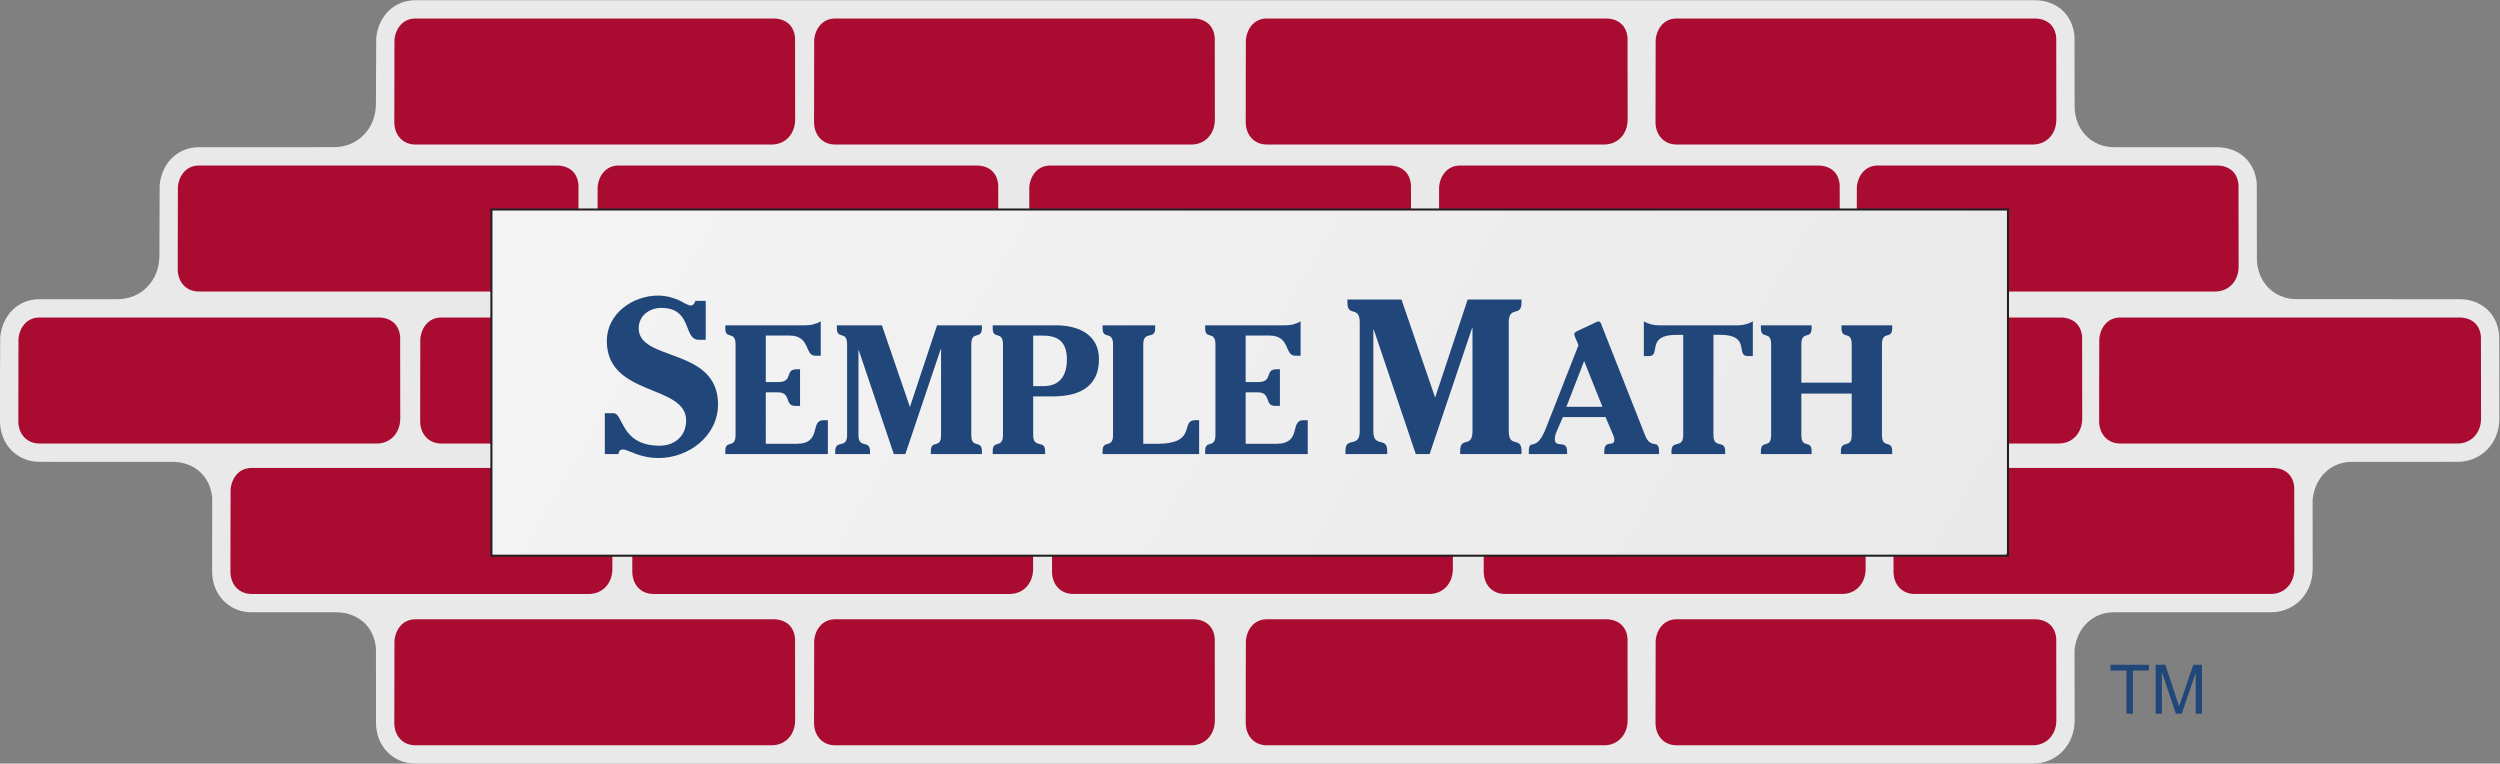 <svg xmlns="http://www.w3.org/2000/svg" viewBox="0 0 789.253 241.067" height="241.067" width="789.253" id="svg2" version="1.1">
  <rect x="0" y="0" width="789.253" height="241.067" fill="#808080" stroke="none"/>
  <defs id="defs6">
    <clipPath id="clipPath68" clipPathUnits="userSpaceOnUse">
      <path id="path66" d="M 4755.59,492.43 H 1163.82 v 819.87 l 3591.77,-0.02 V 492.43"></path>
    </clipPath>
    <clipPath id="clipPath74" clipPathUnits="userSpaceOnUse">
      <path id="path72" d="M 805.262,700.93 3854.01,-1059.26 5106.92,1110.85 2058.18,2871.06 Z"></path>
    </clipPath>
    <clipPath id="clipPath80" clipPathUnits="userSpaceOnUse">
      <path id="path78" d="M 1880.68,4733.73 6808.8,1888.48 4031.51,-2921.93 -896.613,-76.68 Z"></path>
    </clipPath>
    <linearGradient id="linearGradient86" spreadMethod="pad" gradientTransform="matrix(3048.75,-1760.19,-1287.61,-2230.21,2075.52,2901.11)" gradientUnits="userSpaceOnUse" y2="0" x2="1" y1="0" x1="0">
      <stop id="stop82" offset="0" style="stop-opacity:1;stop-color:#f4f4f4"></stop>
      <stop id="stop84" offset="1" style="stop-opacity:1;stop-color:#e9e9e9"></stop>
    </linearGradient>
  </defs>
  
  <g transform="matrix(1.333,0,0,-1.333,0,241.067)" id="g8">
    <g transform="scale(0.1)" id="g10">
      <path id="path12" style="fill:#e9e9e9;fill-opacity:1;fill-rule:nonzero;stroke:none" d="M 3799.03,0 H 983.926 c -53.301,0 -93.434,41.441 -93.434,96.519 l -0.121,176.191 c -4.101,51.238 -42.09,85.641 -94.437,85.641 H 595.867 c -53.304,0 -93.465,41.48 -93.465,96.527 L 502.594,629 c -4.125,51.23 -42.082,85.641 -94.438,85.641 L 93.461,714.672 C 40.203,714.672 0,756.18 0,811.199 c 0,58.071 0.062,193.661 0.531,198.771 5.051,52.94 43.16,89.91 92.773,89.91 l 185.031,0.02 c 56.547,0 99.199,44.14 99.199,102.6 l 0.574,167.43 c 4.973,52.92 43.153,89.87 92.731,89.87 l 320.297,0.12 c 56.543,0 99.172,44.09 99.172,102.59 l 0.687,155.58 c 5.004,52.94 43.164,89.9 92.774,89.9 h 3834.98 c 52.33,0 90.3,-34.42 94.39,-85.63 l 0.29,-166.03 c 0,-55.03 40.15,-96.53 93.49,-96.53 h 243.5 c 52.37,0 90.32,-34.42 94.42,-85.63 l 0.29,-177.65 c 0,-55.04 40.18,-96.52 93.44,-96.52 l 385.98,-0.12 c 52.39,0 90.34,-34.42 94.48,-86.02 0.35,-4.67 0.35,-194.672 0.35,-196.618 0,-58.461 -42.62,-102.551 -99.2,-102.551 l -250.27,-0.101 c -49.62,0 -87.8,-36.949 -92.81,-89.899 l 0.1,-163.761 c 0,-58.481 -42.66,-102.578 -99.23,-102.578 h -371.95 c -49.63,0 -87.77,-36.954 -92.79,-89.872 l 0.3,-165.929 C 4913.53,44.07 4870.9,0 4814.36,0 H 3799.03"></path>
      <path id="path14" style="fill:#aa0c31;fill-opacity:1;fill-rule:nonzero;stroke:none" d="m 2437.39,1171.14 c 0,2.36 0.13,192.36 0.34,194.7 2.59,27.37 20.17,50.59 49.59,50.59 31.88,0 772.84,-0.01 803.21,-0.01 28.46,0 48.75,-16.1 51.12,-45.69 0.2,-1.91 0.28,-191.51 0.28,-193.51 0,-33.44 -22.43,-59.21 -55.79,-59.21 -33.43,0 -768.3,0 -798.67,0 -30.36,0 -50.08,22.77 -50.08,53.13"></path>
      <path id="path16" style="fill:#aa0c31;fill-opacity:1;fill-rule:nonzero;stroke:none" d="m 4397.32,1171.14 c 0,2.36 0.09,192.36 0.35,194.7 2.58,27.37 20.19,50.58 49.59,50.58 31.87,0 772.8,0 803.16,0 28.51,0 48.8,-16.1 51.16,-45.69 0.16,-1.91 0.27,-191.51 0.27,-193.51 0,-33.43 -22.42,-59.21 -55.78,-59.21 -33.45,0 -768.3,0 -798.66,0 -30.36,0 -50.09,22.77 -50.09,53.13"></path>
      <path id="path18" style="fill:#aa0c31;fill-opacity:1;fill-rule:nonzero;stroke:none" d="m 1415.04,1171.14 c 0,2.36 0.09,192.35 0.31,194.69 2.58,27.38 20.23,50.6 49.59,50.6 31.87,0 817.63,0 847.99,0 28.54,0 48.83,-16.11 51.2,-45.7 0.15,-1.91 0.22,-191.51 0.22,-193.51 0,-33.44 -22.41,-59.21 -55.8,-59.21 -33.42,0 -813.05,0 -843.43,0 -30.36,0 -50.08,22.77 -50.08,53.13"></path>
      <path id="path20" style="fill:#aa0c31;fill-opacity:1;fill-rule:nonzero;stroke:none" d="m 420.941,1171.14 c 0,2.36 0.133,192.35 0.348,194.69 2.582,27.38 20.191,50.6 49.551,50.6 31.914,0 817.63,0 847.99,0 28.55,0 48.83,-16.11 51.17,-45.7 0.19,-1.91 0.25,-191.51 0.25,-193.52 0,-33.41 -22.36,-59.2 -55.8,-59.2 -33.41,0 -813.059,0.01 -843.419,0.01 -30.367,0 -50.09,22.75 -50.09,53.12"></path>
      <path id="path22" style="fill:#aa0c31;fill-opacity:1;fill-rule:nonzero;stroke:none" d="m 3407.96,1171.14 c 0,2.36 0.09,192.36 0.32,194.7 2.57,27.37 20.18,50.58 49.56,50.58 31.9,0 817.61,0 847.98,0 28.54,0 48.86,-16.1 51.21,-45.69 0.13,-1.91 0.22,-191.51 0.22,-193.51 0,-33.43 -22.36,-59.21 -55.8,-59.21 -33.39,0 -813.06,0 -843.43,0 -30.37,0 -50.06,22.77 -50.06,53.13"></path>
      <path id="path24" style="fill:#aa0c31;fill-opacity:1;fill-rule:nonzero;stroke:none" d="m 2950.32,1519.3 c 0,2.4 0.09,192.36 0.34,194.71 2.55,27.38 20.17,50.61 49.58,50.61 31.89,0 772.81,0 803.18,0 28.47,0 48.79,-16.12 51.19,-45.71 0.15,-1.9 0.21,-191.5 0.21,-193.52 0,-33.44 -22.4,-59.21 -55.79,-59.21 -33.42,0 -768.3,0 -798.62,0 -30.37,0 -50.09,22.76 -50.09,53.12"></path>
      <path id="path26" style="fill:#aa0c31;fill-opacity:1;fill-rule:nonzero;stroke:none" d="m 1927.93,1519.32 c 0,2.38 0.13,192.34 0.35,194.69 2.58,27.38 20.2,50.6 49.58,50.6 31.88,0 817.59,0.01 847.97,0.01 28.51,0 48.79,-16.12 51.18,-45.71 0.16,-1.91 0.23,-191.5 0.23,-193.53 0,-33.43 -22.4,-59.2 -55.76,-59.2 -33.42,0 -813.09,0 -843.46,0 -30.36,0 -50.09,22.76 -50.09,53.14"></path>
      <path id="path28" style="fill:#aa0c31;fill-opacity:1;fill-rule:nonzero;stroke:none" d="m 933.84,1519.32 c 0,2.38 0.129,192.34 0.351,194.69 2.606,27.38 20.188,50.6 49.579,50.6 31.88,0 817.63,0 847.99,0 28.5,0 48.8,-16.11 51.19,-45.7 0.13,-1.91 0.22,-191.5 0.22,-193.53 0,-33.42 -22.4,-59.2 -55.79,-59.2 -33.42,0 -813.09,0 -843.454,0 -30.367,0 -50.086,22.76 -50.086,53.14"></path>
      <path id="path30" style="fill:#aa0c31;fill-opacity:1;fill-rule:nonzero;stroke:none" d="m 3920.84,1519.3 c 0,2.4 0.16,192.36 0.33,194.71 2.64,27.39 20.21,50.61 49.57,50.61 31.92,0 817.63,0 848.01,0 28.51,0 48.83,-16.12 51.14,-45.71 0.19,-1.9 0.26,-191.5 0.26,-193.52 0,-33.44 -22.4,-59.21 -55.79,-59.21 -33.42,0 -813.09,0 -843.42,0 -30.37,0 -50.1,22.76 -50.1,53.12"></path>
      <path id="path32" style="fill:#aa0c31;fill-opacity:1;fill-rule:nonzero;stroke:none" d="m 2950.32,96.519 c 0,2.34 0.09,192.339 0.34,194.679 2.55,27.391 20.17,50.582 49.58,50.582 31.89,0 772.81,0 803.18,0 28.47,0 48.79,-16.09 51.19,-45.711 0.15,-1.922 0.21,-191.492 0.21,-193.519 0,-33.371 -22.4,-59.211 -55.79,-59.211 -33.42,0 -768.3,0 -798.62,0 -30.37,0 -50.09,22.77 -50.09,53.18"></path>
      <path id="path34" style="fill:#aa0c31;fill-opacity:1;fill-rule:nonzero;stroke:none" d="m 1927.93,96.519 c 0,2.34 0.13,192.339 0.35,194.679 2.58,27.391 20.2,50.582 49.58,50.582 31.88,0 817.59,0 847.97,0 28.51,0 48.79,-16.101 51.18,-45.711 0.16,-1.922 0.23,-191.492 0.23,-193.519 0,-33.371 -22.4,-59.211 -55.76,-59.211 -33.42,0 -813.09,0 -843.46,0 -30.36,0 -50.09,22.77 -50.09,53.18"></path>
      <path id="path36" style="fill:#aa0c31;fill-opacity:1;fill-rule:nonzero;stroke:none" d="m 933.84,96.519 c 0,2.34 0.129,192.339 0.351,194.679 2.606,27.391 20.188,50.582 49.579,50.582 31.88,0 817.63,0 847.99,0 28.5,0 48.8,-16.101 51.19,-45.711 0.13,-1.89 0.22,-191.492 0.22,-193.519 0,-33.371 -22.4,-59.211 -55.79,-59.211 -33.42,0 -813.09,0 -843.454,0 -30.367,0 -50.086,22.77 -50.086,53.18"></path>
      <path id="path38" style="fill:#aa0c31;fill-opacity:1;fill-rule:nonzero;stroke:none" d="m 3920.84,96.531 c 0,2.328 0.16,192.328 0.33,194.668 2.64,27.391 20.21,50.582 49.57,50.582 31.92,0 817.63,0 848.01,0 28.51,0 48.83,-16.09 51.14,-45.711 0.19,-1.922 0.26,-191.492 0.26,-193.519 0,-33.41 -22.4,-59.211 -55.79,-59.211 -33.42,0 -813.09,0 -843.42,0 -30.37,0 -50.1,22.77 -50.1,53.191"></path>
      <path id="path40" style="fill:#aa0c31;fill-opacity:1;fill-rule:nonzero;stroke:none" d="m 43.375,811.199 c 0,2.364 0.133,192.341 0.352,194.711 2.617,27.37 20.188,50.59 49.578,50.59 31.91,0 772.808,0 803.172,0 28.539,0 48.828,-16.11 51.222,-45.71 0.121,-1.92 0.223,-191.485 0.223,-193.548 0,-33.39 -22.402,-59.191 -55.789,-59.191 -33.457,0 -768.274,0 -798.672,0 -30.332,0 -50.086,22.777 -50.086,53.148"></path>
      <path id="path42" style="fill:#aa0c31;fill-opacity:1;fill-rule:nonzero;stroke:none" d="m 4971.49,811.199 c 0,2.364 0.09,192.341 0.35,194.711 2.56,27.37 20.17,50.59 49.59,50.59 31.87,0 772.76,0 803.12,0 28.55,0 48.86,-16.11 51.19,-45.71 0.16,-1.91 0.26,-191.485 0.26,-193.548 0,-33.383 -22.4,-59.191 -55.82,-59.191 -33.4,0 -768.24,0 -798.61,0 -30.35,0 -50.08,22.789 -50.08,53.148"></path>
      <path id="path44" style="fill:#aa0c31;fill-opacity:1;fill-rule:nonzero;stroke:none" d="m 995.109,811.199 c 0,2.364 0.09,192.341 0.344,194.711 2.578,27.37 20.157,50.59 49.587,50.59 31.87,0 817.56,0 847.93,0 28.53,0 48.82,-16.11 51.21,-45.71 0.13,-1.92 0.22,-191.485 0.22,-193.548 0,-33.39 -22.39,-59.191 -55.78,-59.191 -33.42,0 -813.06,0 -843.43,0 -30.36,0 -50.081,22.777 -50.081,53.148"></path>
      <path id="path46" style="fill:#aa0c31;fill-opacity:1;fill-rule:nonzero;stroke:none" d="m 3982.08,811.199 c 0,2.364 0.14,192.341 0.32,194.711 2.61,27.37 20.19,50.59 49.59,50.59 31.9,0 817.61,0 847.99,0 28.57,0 48.86,-16.11 51.22,-45.71 0.13,-1.91 0.23,-191.485 0.23,-193.548 0,-33.383 -22.41,-59.191 -55.83,-59.191 -33.38,0 -813.06,0 -843.42,0 -30.38,0 -50.1,22.777 -50.1,53.148"></path>
      <path id="path48" style="fill:#aa0c31;fill-opacity:1;fill-rule:nonzero;stroke:none" d="m 3513.95,454.879 c 0,2.371 0.06,192.359 0.32,194.691 2.59,27.41 20.19,50.61 49.58,50.61 31.89,0 772.8,0 803.2,0 28.47,0 48.77,-16.078 51.15,-45.692 0.17,-1.937 0.27,-191.508 0.27,-193.558 0,-33.379 -22.44,-59.2 -55.78,-59.2 -33.47,0 -768.31,0 -798.69,0 -30.32,0 -50.05,22.782 -50.05,53.149"></path>
      <path id="path50" style="fill:#aa0c31;fill-opacity:1;fill-rule:nonzero;stroke:none" d="m 545.746,454.879 c 0,2.371 0.133,192.359 0.383,194.691 2.578,27.41 20.191,50.59 49.578,50.59 31.883,0 772.783,0 803.143,0 28.54,0 48.83,-16.058 51.22,-45.672 0.13,-1.937 0.25,-191.508 0.25,-193.547 0,-33.39 -22.43,-59.211 -55.82,-59.211 -33.4,0 -768.301,0 -798.633,0 -30.363,0 -50.121,22.782 -50.121,53.149"></path>
      <path id="path52" style="fill:#aa0c31;fill-opacity:1;fill-rule:nonzero;stroke:none" d="m 2491.55,454.879 c 0,2.371 0.12,192.359 0.34,194.691 2.58,27.41 20.23,50.61 49.58,50.61 31.88,0 817.62,0 847.99,0 28.51,0 48.8,-16.078 51.18,-45.692 0.14,-1.937 0.27,-191.508 0.27,-193.558 0,-33.379 -22.44,-59.2 -55.82,-59.2 -33.43,0 -813.06,0 -843.43,0 -30.37,0 -50.11,22.782 -50.11,53.149"></path>
      <path id="path54" style="fill:#aa0c31;fill-opacity:1;fill-rule:nonzero;stroke:none" d="m 1497.48,454.879 c 0,2.371 0.12,192.359 0.35,194.691 2.58,27.41 20.18,50.59 49.57,50.59 31.88,0 817.6,0.02 847.98,0.02 28.5,0 48.82,-16.078 51.18,-45.692 0.15,-1.937 0.22,-191.508 0.22,-193.558 0,-33.379 -22.4,-59.2 -55.79,-59.2 -33.42,0 -813.06,0 -843.4,0 -30.36,0 -50.11,22.782 -50.11,53.149"></path>
      <path id="path56" style="fill:#aa0c31;fill-opacity:1;fill-rule:nonzero;stroke:none" d="m 4484.46,454.879 c 0,2.371 0.15,192.359 0.34,194.691 2.62,27.41 20.2,50.61 49.59,50.61 31.88,0 817.6,0 847.96,0 28.57,0 48.87,-16.102 51.22,-45.692 0.12,-1.937 0.24,-191.508 0.24,-193.558 0,-33.379 -22.38,-59.2 -55.84,-59.2 -33.38,0 -813.06,0 -843.42,0 -30.37,0 -50.09,22.782 -50.09,53.149"></path>
      <path id="path58" style="fill:#aa0c31;fill-opacity:1;fill-rule:nonzero;stroke:none" d="m 3011.55,811.656 c 0,2.395 0.09,192.364 0.35,194.724 2.58,27.37 20.16,50.59 49.55,50.59 31.92,0 772.83,0 803.2,0 28.51,0 48.83,-16.1 51.16,-45.7 0.19,-1.91 0.25,-191.497 0.25,-193.528 0,-33.414 -22.39,-59.211 -55.79,-59.211 -33.41,0 -768.26,0 -798.63,0 -30.37,0 -50.09,22.778 -50.09,53.125"></path>
      <path id="path60" style="fill:#aa0c31;fill-opacity:1;fill-rule:nonzero;stroke:none" d="m 1989.17,811.676 c 0,2.375 0.13,192.344 0.32,194.704 2.61,27.37 20.22,50.59 49.61,50.59 31.91,0 817.6,0 847.97,0 28.53,0 48.82,-16.1 51.18,-45.7 0.19,-1.91 0.28,-191.497 0.28,-193.54 0,-33.402 -22.42,-59.199 -55.82,-59.199 -33.42,0 -813.09,0 -843.45,0 -30.34,0 -50.09,22.778 -50.09,53.145"></path>
      <g id="g62">
        <g clip-path="url(#clipPath68)" id="g64">
          <g clip-path="url(#clipPath74)" id="g70">
            <g clip-path="url(#clipPath80)" id="g76">
              <path id="path88" style="fill:url(#linearGradient86);fill-opacity:1;fill-rule:nonzero;stroke:none" d="m 1165,492 v 1 h -2 v 820 H 4756 V 501 h -1 v -2 h -1 v -2 h -1 v -1 h -1 v -2 h -1 v -2"></path>
            </g>
          </g>
        </g>
      </g>
      <path id="path90" style="fill:none;stroke:#231f20;stroke-width:4.89;stroke-linecap:butt;stroke-linejoin:miter;stroke-miterlimit:4;stroke-dasharray:none;stroke-opacity:1" d="M 4755.59,492.43 H 1163.82 v 819.87 l 3591.77,-0.02 z"></path>
      <path id="path92" style="fill:#21467a;fill-opacity:1;fill-rule:nonzero;stroke:none" d="m 1452.71,829.898 c 24.52,0 16.2,-77.039 109.88,-77.039 32.25,0 62.43,20.282 62.43,59.844 0,86.41 -187.87,55.703 -187.87,188.447 0,64 60.86,107.23 120.75,107.23 21.86,0 38.52,-5.74 51,-11.46 12.5,-6.24 20.85,-11.96 27.09,-11.96 6.23,0 9.38,5.72 10.89,10.93 h 24.52 v -92.14 h -16.7 c -36.92,0 -14.05,75.49 -88.49,75.49 -28.1,0 -53.58,-18.24 -53.58,-48.42 0,-79.129 187.91,-44.261 187.91,-180.101 0,-74.969 -69.79,-127.02 -140.56,-127.02 -46.85,0 -71.86,20.301 -84.83,20.301 -6.82,0 -9.9,-4.699 -10.44,-10.949 h -32.27 v 96.847 h 20.27"></path>
      <path id="path94" style="fill:#21467a;fill-opacity:1;fill-rule:nonzero;stroke:none" d="m 1813.65,903.547 h 29.07 c 37.7,0 14.34,30.367 44.26,30.367 h 7.78 v -86.773 h -11.68 c -25.18,0 -8.7,32.097 -40.36,32.097 h -29.07 V 757.371 h 72.45 c 62.03,0 30.81,55.945 64.2,55.945 h 10.39 v -80.265 h -242.9 v 7.82 c 0,26.899 24.29,3.891 24.29,37.309 v 214.715 c 0,33.385 -24.29,10.425 -24.29,37.315 v 7.81 h 190.87 c 11.72,0 25.13,3.03 35.15,9.54 v -81.564 h -13.04 c -25.58,0 -10.84,47.734 -60.74,47.734 h -56.38 V 903.547"></path>
      <path id="path96" style="fill:#21467a;fill-opacity:1;fill-rule:nonzero;stroke:none" d="m 2219.25,1038.02 h 106.29 v -6.5 c 0,-29.09 -25.21,-4.35 -25.21,-38.625 V 778.18 c 0,-34.289 25.21,-9.551 25.21,-38.61 v -6.519 h -121.03 v 6.519 c 0,29.059 24.25,4.321 24.25,38.61 v 203.429 h -0.81 l -83.77,-248.558 h -27.3 L 2034,978.586 h -0.86 V 778.18 c 0,-34.289 27.35,-9.551 27.35,-38.61 v -6.519 h -82.44 v 6.519 c 0,29.059 28.19,4.321 28.19,38.61 v 214.715 c 0,34.275 -24.28,9.535 -24.28,38.625 v 6.5 h 106.68 l 66.38,-193.473 64.23,193.473"></path>
      <path id="path98" style="fill:#21467a;fill-opacity:1;fill-rule:nonzero;stroke:none" d="m 2351.11,733.051 v 7.828 c 0,26.891 24.29,3.883 24.29,37.301 v 214.715 c 0,33.405 -24.29,10.415 -24.29,37.315 v 7.81 h 149.22 c 52.04,0 102.35,-20.39 102.35,-80.247 0,-73.761 -58.97,-88.078 -109.31,-88.078 h -46.41 V 778.18 c 0,-33.418 28.2,-10.41 28.2,-37.301 v -7.828 z m 95.85,160.929 h 24.3 c 29.92,0 55.53,15.204 55.53,63.356 0,45.094 -24.73,56.374 -58.12,56.374 h -21.71 V 893.98"></path>
      <path id="path100" style="fill:#21467a;fill-opacity:1;fill-rule:nonzero;stroke:none" d="m 2839.97,733.051 h -228.6 v 7.828 c 0,26.891 24.73,3.883 24.73,37.301 v 214.715 c 0,33.405 -24.73,10.415 -24.73,37.315 v 7.81 h 124.49 v -7.81 c 0,-26.9 -28.19,-3.91 -28.19,-37.315 V 757.359 h 32.1 c 98.46,0 53.36,55.957 91.53,55.957 h 8.67 v -80.265"></path>
      <path id="path102" style="fill:#21467a;fill-opacity:1;fill-rule:nonzero;stroke:none" d="m 2950.16,903.547 h 29.05 c 37.76,0 14.32,30.367 44.24,30.367 h 7.82 v -86.758 h -11.71 c -25.18,0 -8.67,32.082 -40.35,32.082 h -29.05 V 757.359 h 72.43 c 62.05,0 30.8,55.957 64.22,55.957 h 10.39 v -80.265 h -242.93 v 7.828 c 0,26.891 24.31,3.883 24.31,37.301 v 214.715 c 0,33.405 -24.31,10.415 -24.31,37.315 v 7.81 h 190.86 c 11.75,0 25.16,3.05 35.15,9.54 v -81.564 h -13 c -25.58,0 -10.84,47.714 -60.71,47.714 h -56.41 V 903.547"></path>
      <path id="path104" style="fill:#21467a;fill-opacity:1;fill-rule:nonzero;stroke:none" d="m 3475.94,1098.98 h 127.49 v -7.77 c 0,-34.89 -30.16,-5.22 -30.16,-46.34 V 787.191 c 0,-41.101 30.16,-11.441 30.16,-46.312 v -7.828 H 3458.2 v 7.828 c 0,34.871 29.17,5.211 29.17,46.312 v 244.129 h -1.03 l -100.5,-298.269 h -32.78 l -99.43,294.639 h -1.04 V 787.191 c 0,-41.101 32.75,-11.441 32.75,-46.312 v -7.828 h -98.83 v 7.828 c 0,34.871 33.8,5.211 33.8,46.312 v 257.679 c 0,41.12 -29.15,11.45 -29.15,46.34 v 7.77 h 128.06 l 79.67,-232.152 77.05,232.152"></path>
      <path id="path106" style="fill:#21467a;fill-opacity:1;fill-rule:nonzero;stroke:none" d="m 3701.45,820.691 -12.58,-29.062 c -3.01,-6.52 -6.51,-15.188 -6.51,-22.988 0,-23.422 29.07,0 29.07,-29.071 v -6.519 h -90.62 v 6.519 c 0,32.989 16.91,-5.648 40.31,54.239 l 77.22,196.933 -3.93,9.968 c -0.87,2.15 -6.02,13 -6.02,16.06 0,5.19 6.89,7.37 10.39,9.1 l 36.85,17.37 c 2.18,1.28 7.38,3.88 10.42,3.88 5.2,0 7.38,-9.1 9.98,-16.05 l 100.18,-253.769 c 13.49,-34.692 32.99,-6.93 32.99,-37.731 v -6.519 h -129.69 v 6.519 c 0,29.5 23.85,8.692 23.85,27.34 0,5.211 -1.73,9.102 -3.92,13.86 l -16.91,39.921 z m 8.28,24.317 h 85.44 l -43.39,108.418 -42.05,-108.418"></path>
      <path id="path108" style="fill:#21467a;fill-opacity:1;fill-rule:nonzero;stroke:none" d="m 3893.19,1047.56 c 9.98,-6.49 23.44,-9.54 35.17,-9.54 h 187.79 c 11.72,0 25.18,3.04 35.16,9.55 v -82.425 h -12.16 c -29.49,0 8.68,50.305 -65.04,50.305 h -16.1 V 778.18 c 0,-34.289 27.8,-9.539 27.8,-38.61 v -6.519 h -127.13 v 6.519 c 0,29.071 27.79,4.321 27.79,38.61 v 237.27 h -16.06 c -73.76,0 -35.57,-50.305 -65.06,-50.305 h -12.16 v 82.415"></path>
      <path id="path110" style="fill:#21467a;fill-opacity:1;fill-rule:nonzero;stroke:none" d="m 4385.52,902.238 v 90.657 c 0,34.275 -24.26,9.535 -24.26,38.625 v 6.5 h 120.13 v -6.5 c 0,-29.09 -24.28,-4.35 -24.28,-38.625 V 778.18 c 0,-34.289 24.28,-9.539 24.28,-38.61 v -6.519 h -121.46 v 6.519 c 0,29.071 25.59,4.321 25.59,38.61 v 98.039 h -119.3 V 778.18 c 0,-34.289 24.33,-9.539 24.33,-38.61 v -6.519 H 4170.4 v 6.519 c 0,29.071 24.28,4.321 24.28,38.61 v 214.715 c 0,34.275 -24.28,9.535 -24.28,38.625 v 6.5 h 120.15 v -6.5 c 0,-29.09 -24.33,-4.35 -24.33,-38.625 v -90.657 h 119.3"></path>
      <path id="path112" style="fill:#21467a;fill-opacity:1;fill-rule:nonzero;stroke:none" d="m 4998.42,234.059 h 90.88 v -13.618 h -37.81 v -102.3 h -15.27 v 102.3 h -37.8 v 13.618"></path>
      <path id="path114" style="fill:#21467a;fill-opacity:1;fill-rule:nonzero;stroke:none" d="m 5105.36,234.059 h 22.92 l 32.6,-98.668 33.54,98.668 h 20.56 V 118.141 h -14.8 v 96.949 l -33.08,-96.949 h -13.86 l -33.07,98.281 v -98.281 h -14.81 v 115.918"></path>
    </g>
  </g>
</svg>
